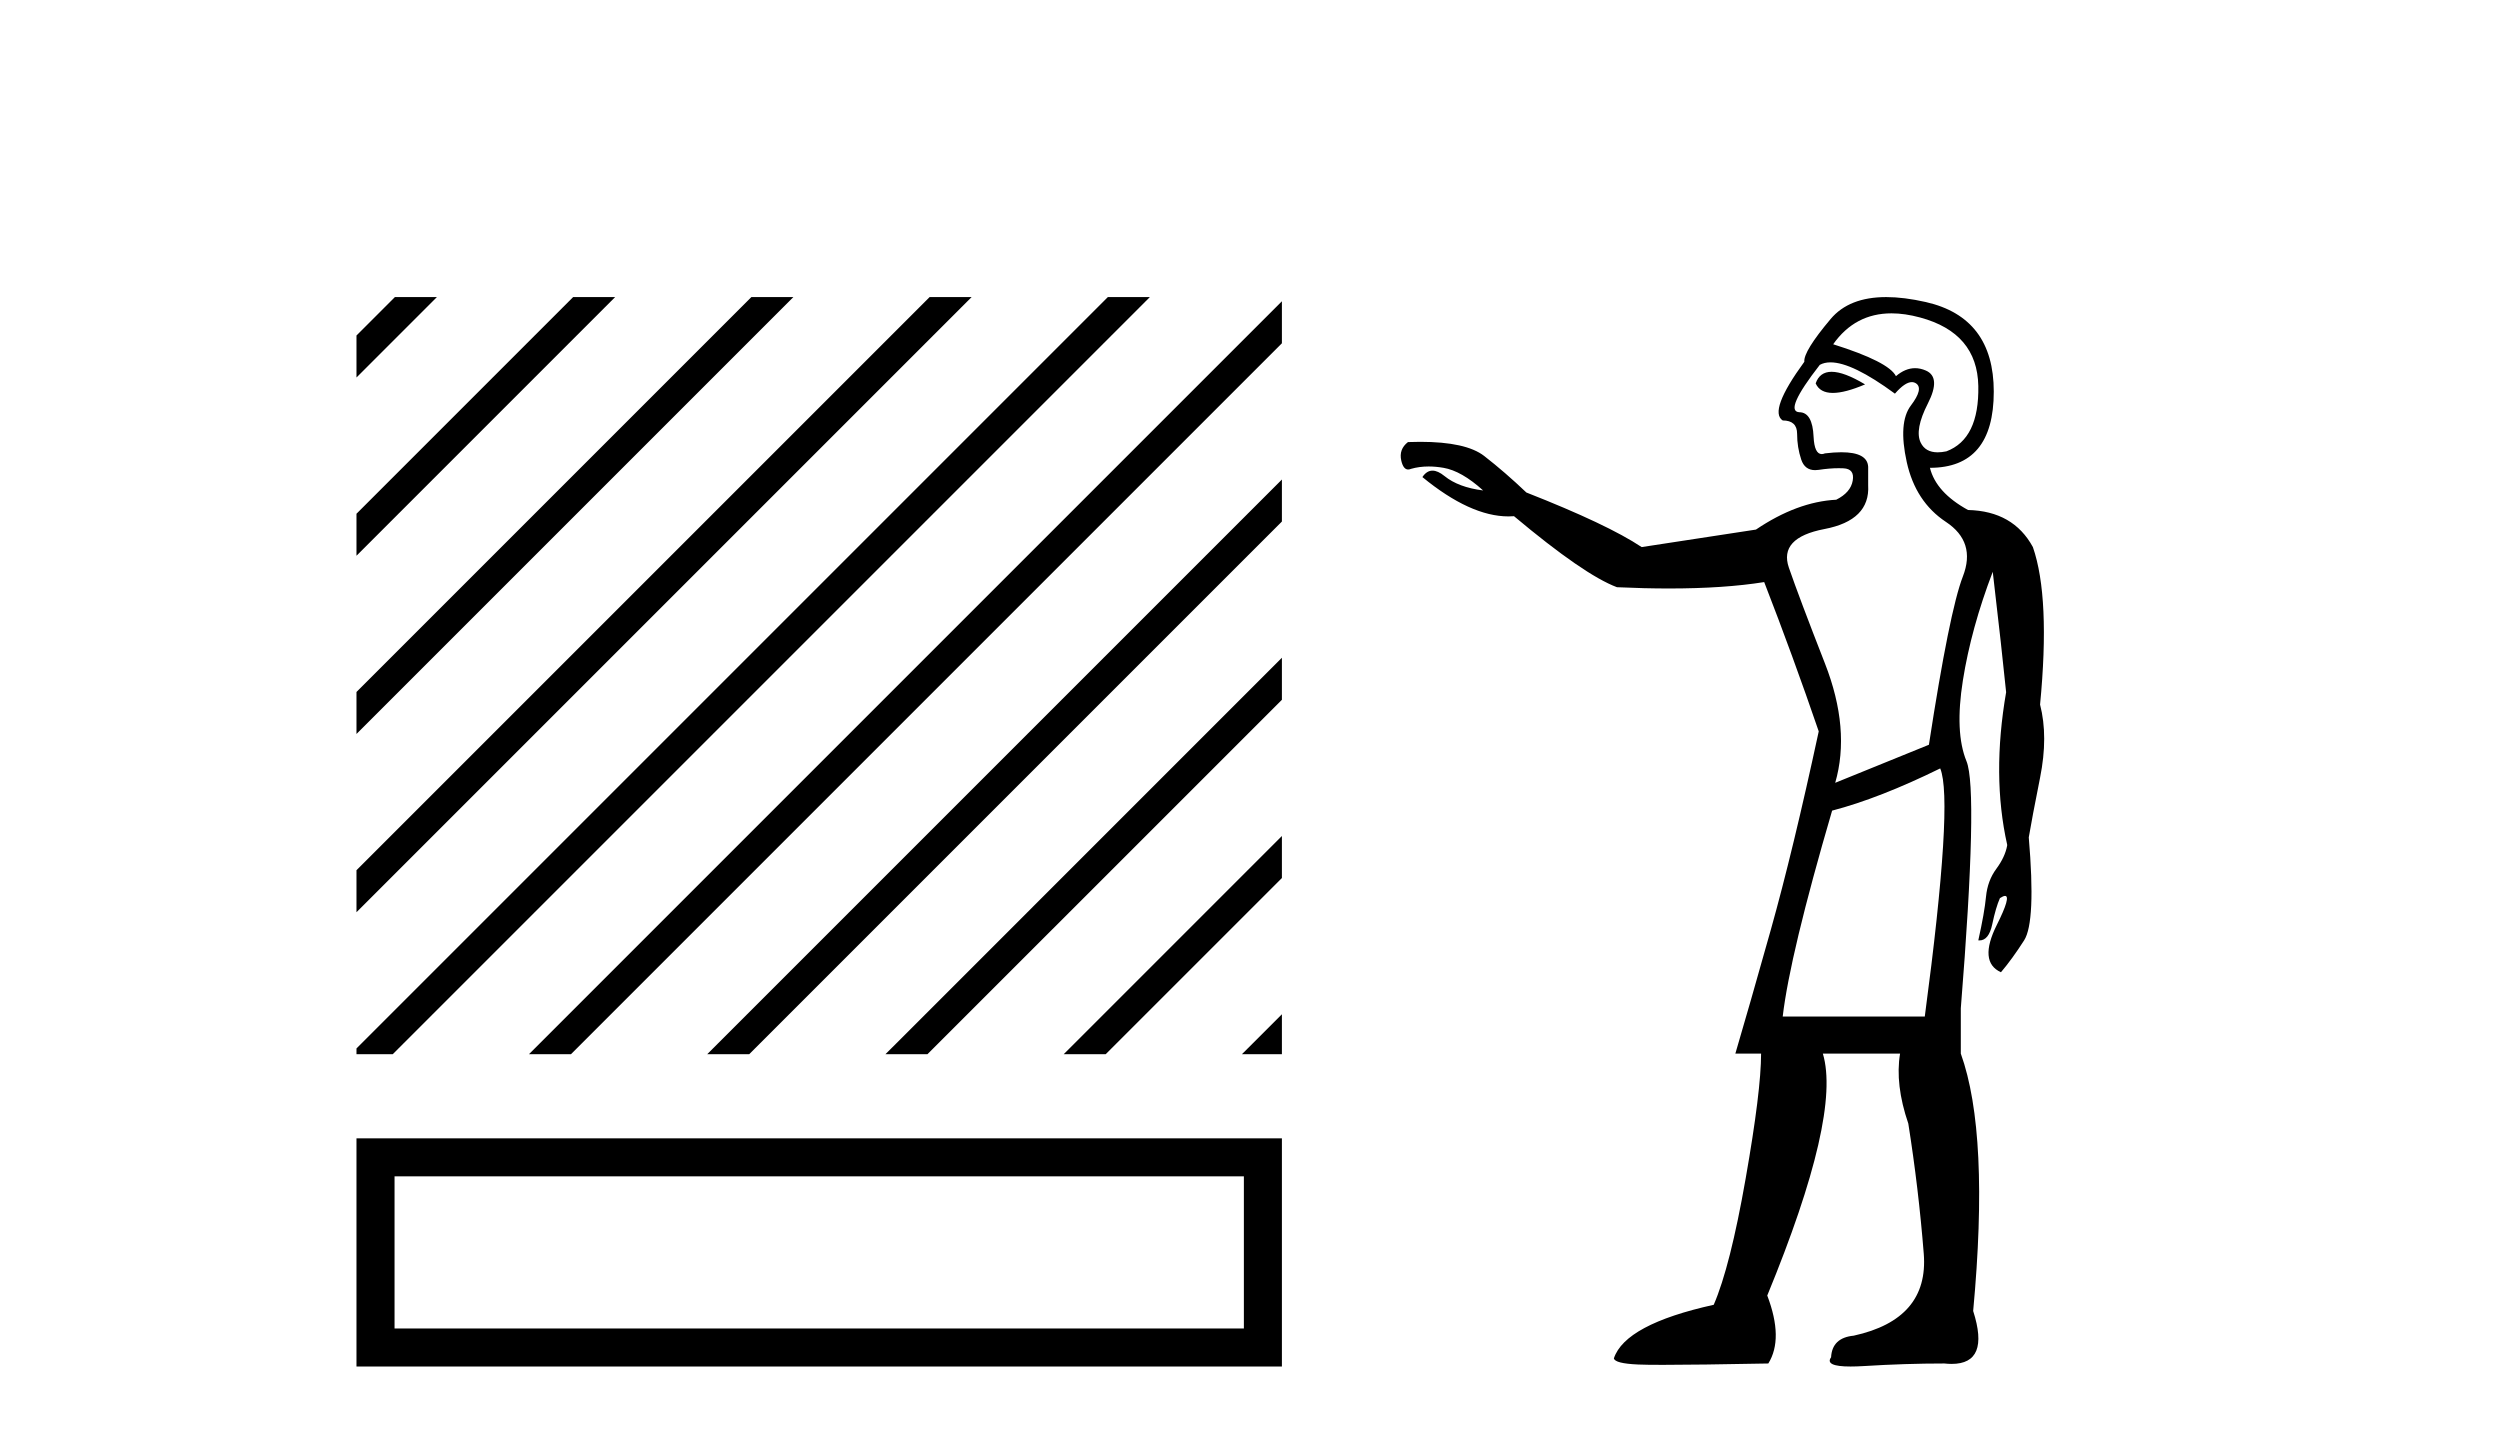 <?xml version='1.0' encoding='UTF-8' standalone='yes'?><svg xmlns='http://www.w3.org/2000/svg' xmlns:xlink='http://www.w3.org/1999/xlink' width='71.0' height='41.0' ><path d='M 11.215 8.437 L 10.124 9.528 L 10.124 10.721 L 12.11 8.735 L 12.408 8.437 ZM 16.277 8.437 L 10.124 14.59 L 10.124 14.59 L 10.124 15.783 L 10.124 15.783 L 17.172 8.735 L 17.47 8.437 ZM 21.339 8.437 L 10.124 19.652 L 10.124 19.652 L 10.124 20.845 L 22.234 8.735 L 22.532 8.437 ZM 26.401 8.437 L 10.124 24.714 L 10.124 24.714 L 10.124 25.907 L 10.124 25.907 L 27.296 8.735 L 27.594 8.437 ZM 31.463 8.437 L 10.258 29.642 L 10.258 29.642 L 10.124 29.776 L 10.124 29.94 L 11.153 29.94 L 32.358 8.735 L 32.656 8.437 ZM 36.406 8.556 L 15.32 29.642 L 15.32 29.642 L 15.022 29.94 L 16.215 29.94 L 36.406 9.749 L 36.406 8.556 ZM 36.406 13.618 L 20.382 29.642 L 20.382 29.642 L 20.084 29.94 L 21.277 29.94 L 36.406 14.811 L 36.406 13.618 ZM 36.406 18.68 L 25.445 29.642 L 25.445 29.642 L 25.146 29.94 L 26.339 29.94 L 36.406 19.874 L 36.406 18.68 ZM 36.406 23.742 L 30.507 29.642 L 30.208 29.94 L 31.401 29.94 L 36.406 24.936 L 36.406 23.742 ZM 36.406 28.805 L 35.569 29.642 L 35.27 29.94 L 36.406 29.94 L 36.406 28.805 Z' style='fill:#000000;stroke:none' /><path d='M 10.124 32.329 L 10.124 38.809 L 36.406 38.809 L 36.406 32.329 L 10.124 32.329 M 35.326 33.408 L 35.326 37.729 L 11.205 37.729 L 11.205 33.408 L 35.326 33.408 Z' style='fill:#000000;stroke:none' /><path d='M 52.018 10.559 Q 51.679 10.559 51.565 10.888 Q 51.685 11.159 52.053 11.159 Q 52.4 11.159 52.968 10.917 Q 52.371 10.559 52.018 10.559 ZM 53.719 8.899 Q 54.098 8.899 54.532 9.017 Q 56.155 9.455 56.184 10.961 Q 56.213 12.467 55.278 12.818 Q 55.143 12.846 55.031 12.846 Q 54.68 12.846 54.547 12.569 Q 54.371 12.204 54.752 11.458 Q 55.132 10.713 54.693 10.523 Q 54.539 10.456 54.388 10.456 Q 54.111 10.456 53.845 10.683 Q 53.64 10.274 52.062 9.777 Q 52.682 8.899 53.719 8.899 ZM 51.986 10.291 Q 52.607 10.291 53.816 11.18 Q 54.101 10.852 54.296 10.852 Q 54.36 10.852 54.415 10.888 Q 54.635 11.034 54.269 11.517 Q 53.904 11.999 54.152 13.125 Q 54.401 14.25 55.263 14.821 Q 56.126 15.391 55.746 16.37 Q 55.366 17.35 54.781 21.151 L 52.12 22.232 Q 52.559 20.712 51.828 18.841 Q 51.097 16.97 50.804 16.122 Q 50.512 15.274 51.813 15.025 Q 53.114 14.777 53.056 13.783 L 53.056 13.256 Q 53.033 12.844 52.294 12.844 Q 52.088 12.844 51.828 12.876 Q 51.779 12.896 51.738 12.896 Q 51.53 12.896 51.506 12.408 Q 51.477 11.707 51.097 11.707 Q 50.658 11.678 51.682 10.362 Q 51.81 10.291 51.986 10.291 ZM 55.102 21.823 Q 55.482 22.729 54.664 28.869 L 50.629 28.869 Q 50.834 27.115 52.032 23.022 Q 53.377 22.671 55.102 21.823 ZM 53.568 8.437 Q 52.513 8.437 51.989 9.061 Q 51.214 9.982 51.243 10.274 Q 50.22 11.678 50.629 11.941 Q 51.038 11.941 51.038 12.321 Q 51.038 12.701 51.155 13.052 Q 51.255 13.352 51.549 13.352 Q 51.598 13.352 51.652 13.344 Q 51.956 13.297 52.223 13.297 Q 52.29 13.297 52.354 13.3 Q 52.676 13.315 52.617 13.651 Q 52.559 13.987 52.149 14.192 Q 51.038 14.25 49.869 15.04 L 46.623 15.537 Q 45.658 14.894 43.349 13.987 Q 42.735 13.403 42.15 12.949 Q 41.632 12.548 40.334 12.548 Q 40.167 12.548 39.986 12.555 Q 39.723 12.759 39.796 13.081 Q 39.854 13.334 39.992 13.334 Q 40.03 13.334 40.074 13.315 Q 40.308 13.248 40.575 13.248 Q 40.776 13.248 40.995 13.286 Q 41.507 13.373 42.121 13.929 Q 41.419 13.841 41.024 13.52 Q 40.835 13.366 40.683 13.366 Q 40.518 13.366 40.396 13.549 Q 41.758 14.666 42.841 14.666 Q 42.92 14.666 42.998 14.66 Q 44.986 16.326 45.922 16.677 Q 46.704 16.713 47.401 16.713 Q 48.969 16.713 50.103 16.531 Q 50.921 18.636 51.652 20.771 Q 50.921 24.162 50.293 26.399 Q 49.664 28.636 49.284 29.922 L 50.015 29.922 Q 50.015 30.975 49.576 33.474 Q 49.138 35.974 48.67 37.056 Q 46.156 37.612 45.834 38.577 Q 45.863 38.723 46.521 38.752 Q 46.74 38.762 47.224 38.762 Q 48.192 38.762 50.22 38.723 Q 50.658 38.021 50.19 36.793 Q 52.296 31.676 51.769 29.922 L 53.962 29.922 Q 53.816 30.799 54.196 31.91 Q 54.488 33.752 54.635 35.609 Q 54.781 37.465 52.646 37.933 Q 52.032 37.992 52.003 38.547 Q 51.813 38.809 52.554 38.809 Q 52.722 38.809 52.939 38.796 Q 54.108 38.723 55.219 38.723 Q 55.33 38.735 55.427 38.735 Q 56.521 38.735 56.038 37.232 Q 56.506 32.203 55.687 29.922 L 55.687 28.636 Q 56.184 22.437 55.848 21.618 Q 55.512 20.8 55.746 19.323 Q 55.98 17.847 56.594 16.239 Q 56.857 18.49 56.974 19.659 Q 56.564 22.028 57.003 23.987 L 57.003 24.016 Q 56.944 24.338 56.696 24.674 Q 56.447 25.01 56.403 25.463 Q 56.36 25.916 56.184 26.706 Q 56.201 26.708 56.217 26.708 Q 56.482 26.708 56.579 26.253 Q 56.681 25.77 56.798 25.507 Q 56.894 25.444 56.943 25.444 Q 57.122 25.444 56.71 26.267 Q 56.184 27.32 56.827 27.612 Q 57.149 27.232 57.485 26.706 Q 57.822 26.18 57.617 23.782 Q 57.705 23.256 57.938 22.086 Q 58.172 20.917 57.938 20.01 Q 58.231 16.97 57.734 15.537 Q 57.178 14.514 55.892 14.484 Q 54.985 13.987 54.81 13.286 Q 56.623 13.286 56.623 11.122 Q 56.623 9.017 54.693 8.578 Q 54.071 8.437 53.568 8.437 Z' style='fill:#000000;stroke:none' /></svg>